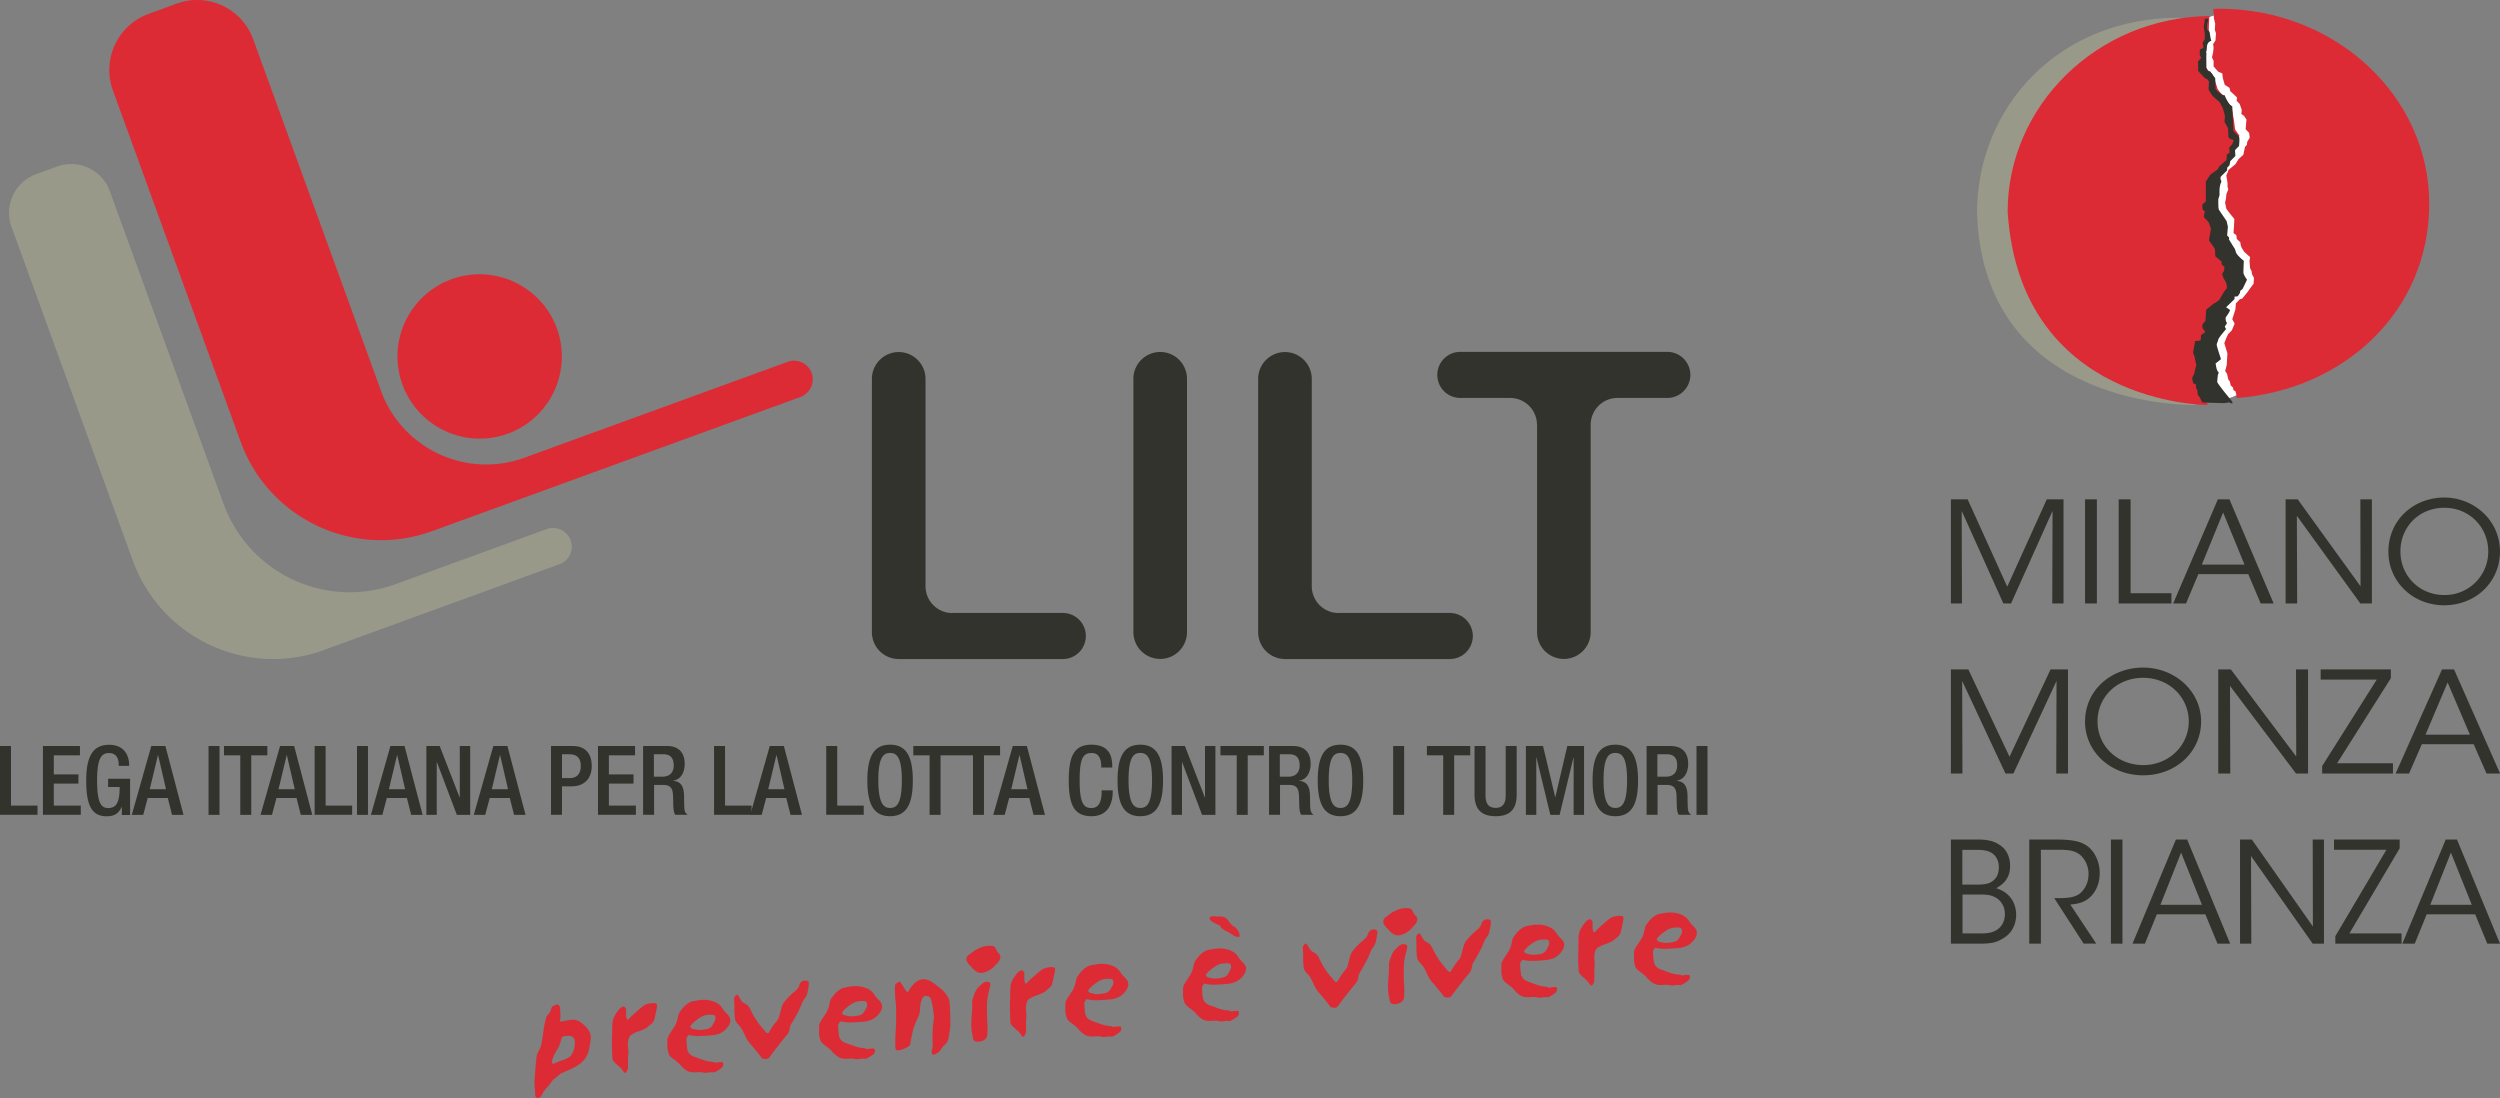 <?xml version="1.0" encoding="UTF-8"?> <svg xmlns="http://www.w3.org/2000/svg" width="296" height="130" fill="none"><rect width="100%" height="100%" fill="#808080" stroke="none"/><g clip-path="url(#a)"><path fill="#fff" stroke="#fff" stroke-linecap="round" stroke-miterlimit="3.86" stroke-width=".15" d="M254.474 24.48c0-12.532 3.836-22.695 8.57-22.695 4.733 0 8.559 10.163 8.559 22.695 0 12.531-3.837 22.694-8.559 22.694-4.723 0-8.57-10.163-8.57-22.694Z"></path><path fill="#DD2B36" d="M262.079 1.056c.348 0 .359-.023.696-.023 13.729 0 24.846 10.331 24.846 23.076 0 12.745-10.028 22.032-22.771 23.02l-.079-.45-.101-.359-.235-.134-.045-.303-.281-.259-.089-.449-.191-.247-.146-.662-.224-.349.191-.707.033-.696.045-.663-.37-1.224.235-.606.202-.438.46-.483.326-.786-.281-.517.37-1.145.056-.73.471-.494.281-.078.606-.742.37-.527.37-.483.045-.696-.236-.45-.045-.348-.179-.348-.067-.83.067-.484-.673-.606-.325-.494-.101-.303-.056-.348-.415-.393-.057-.45-.336-.258.056-.786.045-.876-.426-.527-.516-.663-.157-.741.101-.438.056-.573.224-.573-.09-.303v-.438l-.056-.393-.09-.482.281-.697.796-.662.37-.595.573-.528.19-.91.236-.27.033-.347.292-.483-.067-.573-.415-.438.101-1.134-.281-.438-.325-.224.045-.483-.236-.697-.37-.393.045-.393-.796-.74-.09-.394-.561-.348-.236-.83-.056-.529-.493-.213-.539-.617v-.663l-.19-.393.134-.618.056-.561-.056-.404.281-.438.056-.831-.135-.438.045-.696-.146-.618-.045-.786-.056-.415.045.056Z"></path><path fill="#99998A" d="M260.06 47.948s-25.194.798-25.979-22.727c0-12.42 9.535-23.234 24.195-23.121 0 0-.415 1.695-.37 1.785.045.079-.258 1.673-.258 1.673l-.269 1.078V7.95s.606.876.774.842c.18-.033.785 1.92.785 1.92s.326.517.505.596c.18.09 1.167 1.673 1.167 1.673l.235 1.437.124 1.067.527.719-.651 2.156-1.267 2.144-.909 2.033.269 2.74s.853 3.155.898 2.998c.056-.157 1.536 2.987 1.536 2.987l-.258 2.998-1.536 2.032-1.672 7.288.763 2.763-1.021.247 2.401 1.37.011-.012Z"></path><path fill="#DD2B36" d="M261.316 47.949s-22.131 0-23.612-22.885c0-12.431 10.455-22.998 23.882-23.166 0 0-.101 1.74-.045 1.83.045.09-.258 1.673-.258 1.673l-.247 1.078v1.314s.583.865.763.831c.179-.034.774 1.92.774 1.92s.336.517.516.595c.19.079 1.155 1.673 1.155 1.673l.258 1.449.135 1.067.504.718-.639 2.156-1.279 2.156-.908 2.033.269 2.751s.852 3.144.897 2.998c.056-.157 1.548 2.976 1.548 2.976l-.258 2.998-1.537 2.033-1.671 7.299.763 2.762-1.021.225.045 1.527-.034-.011Z"></path><path fill="#33332E" d="m261.058 2.2-.134 1.012.112.696.022.696-.28.483s.168.584.056.606c-.123.023-.381.18-.381.18v.696l.179.258s-.359.46-.37.393c-.023-.056 0 1.18 0 1.18l.796.864.247.09s.247.247.236.36c-.023.112-.034.931-.045.909-.023 0 .471.74.471.74l.852.753.371.697.246.909-.056.696.427.786.044 1.056.236.213s.437.101.381.18c-.067.067-.157.393-.157.393l-.37.427.045.606-.325.224-.045.652-.853.741-.179.348s-.931.663-.897.651c.022-.01-.516.798-.516.798v2.347l-.427.393.045.572.281.247s-.258.63-.023.786c.202.169.46.494.46.494l.269.741-.235 1.393.706 1.01.045.865.752.651v.315l.325.303-.034.438-.246.393.19.528.27.438s.213.718.067.786c-.168.078-.853 1.314-.853 1.314s-.46.359-.516.359c-.067-.023-1.043.82-1.043.82s-.067 1.28-.09 1.313c-.022.023-.336.393-.336.393s-.034.46 0 .483c.034.023.393.416.28.483-.101.079-.493.315-.471.348.034.034-.045.607-.045.607s-.594.1-.617.033c-.011-.056-.269 1.404-.269 1.404s.247.629.225.708c0 .067.179.797.157.82-.012.033-.157.516-.157.516s-.068.572-.135.572c-.056-.01-.191.427-.191.427l.101.573.325.135.045.482.135.225s.067.494.056.517c-.022.033.236.314.236.314l.28.606s.965.056.998.045l1.604.045.606-.09s.864.494.045-.483c-.819-.976-1.447-1.819-1.458-1.92-.023-.1.056-.685.056-.74-.011-.057.112-.304.101-.405-.034-.09-.168-.067-.292-.685-.101-.629-.078-.382-.033-.404.022 0 .605-.483.605-.483l-.325-1.01s-.18-.585-.18-.686c-.022-.112.202-.561.18-.606-.022-.067.325-.528.325-.528l.606-.741s-.202-.247-.123-.348c.067-.101.28-.337.19-.438-.123-.09-.146-.55-.101-.606.034-.057.584-.775.471-.876-.112-.101-.437-.303-.437-.303l.998-.966v-.292s.449-.034.438-.09c-.023-.056.19-.303.19-.303l.057-.303.269-.214.527-1.1s-.415-.55-.426-.82c-.011-.28.045-1.415.045-1.415s-.83-.64-.943-1.033c-.101-.415-.19-.483-.19-.483l-.617-1v-.257l-.225-.225.09-1.044s-.123-.506-.134-.607c-.023-.1-.887-1.291-.943-1.437-.078-.157-.056-1.213-.056-1.213l.146-.494s-.034-.685.045-1.044c.067-.37.179-.517.179-.517l-.179-.572.325-.259.527-.527v-.304l.281-.303.09-.483.605-.606-.045-.707.472-.472s.112-.955 0-1.09c-.113-.145-.662-.707-.662-.707l-.135-2.908s-.359-.168-.606-.663c-.258-.494-.291-.65-.291-.65h-.281l-.796-.697-.045-1.314-.617-.83h-.235l-.191-.394s-.023-1.606 0-1.617c.033 0-.067-.326 0-.393.09-.056-.023-.595.191-.92.224-.315.437-.203.37-.349-.068-.146-.157-.853-.18-.954-.022-.09-.28-.292-.28-.292s-.079-.607.045-.876c.123-.28.045-.348.033-.404-.022-.057-.314 0-.314 0l-.045-.034ZM230.985 71.451v-12.33h1.985l4.689 10.343 4.678-10.342h1.985v12.33h-1.335l.034-10.96-4.913 10.96h-.909l-4.935-10.96.033 10.96h-1.312ZM246.869 59.122h1.402v12.33h-1.402v-12.33ZM250.839 59.122h1.425v11.116h4.835v1.213h-6.248v-12.33h-.012ZM258.826 71.451h-1.525l5.294-12.33h1.369l5.238 12.33h-1.537l-1.469-3.47h-5.912l-1.458 3.47Zm4.397-10.78-2.524 6.176h5.048l-2.535-6.176h.011ZM279.488 69.419l-.022-10.297h1.368v12.33h-1.368l-7.516-10.377.034 10.376h-1.369v-12.33h1.436l7.437 10.298ZM282.786 65.32c0-3.795 3.029-6.412 6.607-6.412 3.578 0 6.607 2.763 6.607 6.378 0 3.616-2.872 6.379-6.607 6.379-3.735 0-6.607-2.819-6.607-6.334v-.022.011Zm1.425-.034c0 2.897 2.243 5.166 5.204 5.166a5.142 5.142 0 0 0 5.194-5.166c0-2.818-2.187-5.165-5.205-5.165-3.017 0-5.193 2.302-5.193 5.143v.022ZM230.985 91.585v-12.33h2.064l4.879 10.342 4.858-10.342h2.063v12.33h-1.39l.033-10.96-5.104 10.96h-.942l-5.126-10.96.033 10.96h-1.368ZM246.869 85.454c0-3.796 3.152-6.412 6.876-6.412s6.865 2.762 6.865 6.378-2.995 6.378-6.865 6.378-6.876-2.818-6.876-6.333v-.022.01Zm1.48-.034c0 2.897 2.333 5.166 5.407 5.166 3.073 0 5.395-2.347 5.395-5.166 0-2.818-2.277-5.165-5.406-5.165-3.13 0-5.396 2.302-5.396 5.143v.022ZM271.872 89.552l-.023-10.297h1.425v12.33h-1.425l-7.818-10.376.034 10.376h-1.425v-12.33h1.492l7.729 10.297h.011ZM276.718 90.372h6.607v1.213h-8.38v-.887l6.461-10.23h-6.64v-1.213h8.312V80.3l-6.36 10.061v.011ZM285.22 91.585h-1.581l5.496-12.33h1.425l5.451 12.33h-1.604l-1.525-3.47h-6.136l-1.515 3.47h-.011Zm4.577-10.78-2.614 6.176h5.25l-2.636-6.176ZM230.985 99.4h3.242c1.11 0 1.884.203 2.434.585.998.572 1.335 1.594 1.335 2.56 0 1.448-.819 2.178-1.649 2.616 2.21.685 2.367 2.56 2.367 3.133-.012 1.336-.629 2.336-1.683 2.886-.729.449-1.436.55-2.647.55h-3.399V99.4Zm1.368 5.334h1.863c.572 0 1.065-.067 1.447-.247.785-.437.998-1.078.998-1.83 0-.898-.482-1.516-.998-1.752-.315-.168-.73-.269-1.537-.28h-1.784v4.109h.011Zm0 5.784h2.233c.493 0 1.043-.045 1.492-.236.729-.315 1.278-.955 1.301-2.044 0-.999-.527-1.729-1.313-2.077-.549-.236-.964-.247-1.727-.247h-1.974v4.615l-.012-.011ZM240.25 99.4h3.209c1.929 0 2.826.236 3.466.629.998.596 1.682 1.921 1.682 3.313.011.831-.213 1.718-.729 2.414-.729 1-1.615 1.236-2.748 1.348l3.062 4.615H246.7l-3.477-5.379h.404c.864 0 2.064-.011 2.726-.629.65-.628.931-1.381.931-2.268 0-.887-.449-1.886-1.212-2.38-.617-.405-1.38-.45-2.501-.45h-1.93v11.117h-1.379V99.4h-.012ZM249.931 99.4h1.368v12.33h-1.368V99.4ZM253.969 111.73h-1.481l5.138-12.33h1.335l5.092 12.33h-1.503l-1.436-3.47h-5.743l-1.413 3.47h.011Zm4.274-10.78-2.446 6.176h4.914l-2.468-6.176ZM273.846 109.698l-.022-10.297h1.334v12.329h-1.334l-7.303-10.375.034 10.375h-1.335V99.4h1.402l7.224 10.298ZM278.176 110.518h6.169v1.212h-7.841v-.887l6.047-10.23h-6.204v-1.212h7.774v1.044l-5.945 10.061v.012ZM285.916 111.73h-1.481l5.138-12.33h1.334L296 111.73h-1.503l-1.436-3.47h-5.743l-1.413 3.47h.011Zm4.273-10.78-2.445 6.176h4.913l-2.468-6.176Z"></path><path fill="#DD2B36" d="M47.65 45.534a9.733 9.733 0 0 1 5.811-12.475c5.048-1.83 10.623.774 12.474 5.816a9.733 9.733 0 0 1-5.81 12.476c-5.048 1.83-10.623-.775-12.474-5.817Z"></path><path fill="#DD2B36" d="M51.162 62.883c-9.176 3.347-19.328-1.392-22.67-10.578L13.37 10.714c-1.335-3.672.55-7.737 4.229-9.073L20.92.427a7.06 7.06 0 0 1 9.064 4.233l15.12 41.593c2.502 6.895 10.118 10.443 16.995 7.939L93.26 42.839a2.225 2.225 0 0 1 2.838 1.325 2.229 2.229 0 0 1-1.324 2.841l-43.623 15.89.01-.012Z"></path><path fill="#99998A" d="M38.397 76.954C29.22 80.3 19.069 75.56 15.727 66.376L1.368 26.87a4.872 4.872 0 0 1 2.906-6.243l2.49-.91a4.864 4.864 0 0 1 6.237 2.909l13.46 37.011c3.007 8.276 12.137 12.532 20.393 9.522l17.87-6.512a2.226 2.226 0 0 1 2.837 1.324 2.203 2.203 0 0 1-1.323 2.83l-27.83 10.14-.011.012Z"></path><path fill="#33332E" fill-rule="evenodd" d="M137.366 41.671a3.18 3.18 0 0 1 3.175 3.178v29.993a3.18 3.18 0 0 1-3.175 3.178 3.18 3.18 0 0 1-3.174-3.178V44.85a3.18 3.18 0 0 1 3.174-3.178Zm-24.611 30.903h13.17a2.73 2.73 0 0 1 0 5.457h-19.518a3.18 3.18 0 0 1-3.175-3.177V44.86a3.18 3.18 0 0 1 3.175-3.178 3.18 3.18 0 0 1 3.174 3.178v24.546a3.18 3.18 0 0 0 3.174 3.178v-.011Zm45.733 0h13.169a2.73 2.73 0 0 1 2.726 2.729 2.73 2.73 0 0 1-2.726 2.728h-19.518a3.18 3.18 0 0 1-3.174-3.177V44.86a3.18 3.18 0 0 1 3.174-3.178 3.18 3.18 0 0 1 3.175 3.178v24.546a3.18 3.18 0 0 0 3.174 3.178v-.011Zm23.489-22.267a3.183 3.183 0 0 0-3.175-3.19h-5.9a2.723 2.723 0 0 1-2.726-2.728 2.723 2.723 0 0 1 2.726-2.729h24.51a2.73 2.73 0 0 1 2.726 2.729 2.73 2.73 0 0 1-2.726 2.728h-5.9a3.176 3.176 0 0 0-3.175 3.19v24.535a3.18 3.18 0 0 1-3.174 3.178 3.18 3.18 0 0 1-3.175-3.178V50.307h-.011Z" clip-rule="evenodd"></path><path fill="#DD2B36" fill-rule="evenodd" d="M69.962 122.645c0 .202-.023.494-.09.887-.056.393-.123.73-.202.999a2.836 2.836 0 0 1-.392.809c-.18.258-.438.505-.774.73-.27.179-.561.348-.875.494l-.808.359-.449.202s-.18.135-.415.348c-.146.135-.269.236-.392.315-.112.09-.213.202-.303.348-.157.236-.326.46-.527.662-.191.214-.337.393-.427.551l-.235.426c-.067.124-.18.202-.36.214-.168.011-.268-.045-.313-.191a1.462 1.462 0 0 1-.045-.315 4.94 4.94 0 0 0-.034-.606 7.03 7.03 0 0 1-.033-.797c0-.124.033-.584.09-1.381.055-.798.123-1.382.19-1.763a1.78 1.78 0 0 1 .213-.495 2.83 2.83 0 0 0 .292-.729c.056-.203.112-.506.168-.91l.123-.865c.012-.168.056-.404.124-.707l.18-.775c.022-.101.111-.224.257-.37.146-.146.27-.393.37-.73.045-.135.101-.214.157-.225a3.47 3.47 0 0 0 .393-.18c.101-.056.202-.033.303.068a.47.47 0 0 1 .168.382c0 .157 0 .359.034.606.022.236.011.46-.023.651-.022.09-.01.191 0 .303.36-.033.539-.089.73-.134.19-.034.415-.068.684-.09.46-.045.942.18 1.436.651.504.472.751.899.751 1.269l.034-.011Zm-1.896.82c0-.349-.09-.584-.258-.685-.168-.113-.381-.158-.64-.135-.37.034-.571.078-.628.157l-.246.797c-.034.146-.124.348-.27.595l-.235.382c-.112.18-.224.438-.348.775-.067.191-.09.359-.067.483.034.123.123.146.27.079a6.69 6.69 0 0 1 1.009-.405c.415-.134.706-.292.886-.46.123-.124.235-.326.348-.595.112-.281.168-.607.168-.977l.011-.011Zm9.748-4.414c-.034.248-.09.517-.146.787l-.18.808a1.1 1.1 0 0 1-.123.326c-.056.09-.157.191-.314.314l-.348.292c-.112.112-.269.202-.47.292a5.518 5.518 0 0 1-.719.281c-.202.056-.448.179-.718.337a.71.71 0 0 0-.302.348 1.882 1.882 0 0 0-.135.55c-.022.202-.022.438.011.685.034.247.045.516.011.808a5.98 5.98 0 0 0-.022.753v.685a.956.956 0 0 1-.112.483c-.09.146-.168.224-.27.235-.157-.112-.179-.19-.246-.28-.09-.169-.325-.393-.684-.696-.36-.304-.539-.551-.539-.73l-.033-.764c-.023-.427-.034-.887-.023-1.392l.045-1.718c0-.304.045-.573.112-.809.056-.168.157-.371.303-.606.157-.236.303-.438.449-.595.078-.09.19-.169.302-.225.124-.056.225-.056.292 0 .146.168.18.225.18.292v.64c0 .202.044.382.1.539.124.056.191 0 .27-.101a4.21 4.21 0 0 1 .505-.494l.482-.438c.27-.236.516-.438.74-.595.236-.157.539-.247.931-.292.169-.011.326 0 .449.022.135.023.19.113.168.258h.034Zm8.67 1.719c0 .348-.19.729-.582 1.122-.393.394-.92.629-1.605.685-.347.034-.785.068-1.29.09a5.302 5.302 0 0 1-1.469-.123c-.247.303-.258.404-.258.46 0 .393.034.797.1 1.235.08.438.382.741.92.91l.842.303c.37.135.707.225 1.01.247.302.023.46.056.46.101 0 .034.078.045.258 0 .112-.022.257-.033.448-.045.19-.011.292.034.314.146.034.259-.056.461-.258.595-.19.146-.392.27-.572.371-.19.101-.314.135-.381.101-.068-.034-.314-.022-.763.056-.1.011-.247 0-.415-.045a2.936 2.936 0 0 0-.73-.022c-.549.045-.975-.034-1.267-.236a3.468 3.468 0 0 1-.65-.573c-.157-.213-.427-.438-.785-.696-.36-.258-.573-.483-.629-.662-.1-.36-.157-.596-.168-.73v-.899c-.011-.224.124-.527.382-.92.269-.382.437-.652.516-.786a3.01 3.01 0 0 0 .325-.91c.078-.348.134-.561.19-.64.202-.281.382-.528.572-.73.191-.191.427-.371.718-.528.079-.045.258-.09.561-.146.314-.056.527-.09.662-.101.438-.045.83-.022 1.178.068.348.078.65.202.897.37.191.124.36.292.494.517.146.224.291.404.437.55.225.213.36.382.415.505.068.124.09.236.09.337l.034.023Zm-1.772-.27c-.01-.157-.067-.258-.168-.303-.09-.056-.359-.067-.807-.034-.36.034-.752.214-1.178.539-.427.326-.707.595-.83.82.09.236.18.269.291.292.326.078.528.123.629.135.1 0 .257 0 .493-.023.393-.034.673-.09.83-.18.157-.089.28-.19.348-.314.067-.101.146-.247.247-.427.1-.191.145-.359.134-.505h.011Zm11.06-4.009a9.477 9.477 0 0 1-.134.876c-.067.348-.168.607-.314.786-.135.18-.258.382-.348.573l-.247.584c-.067.191-.18.415-.325.674l-.359.651a5.6 5.6 0 0 1-.336.55 1.6 1.6 0 0 0-.213.64c-.023.258-.157.517-.393.797-.236.27-.55.663-.953 1.179-.404.506-.618.809-.674.876l-.392.539c-.09.124-.258.18-.494.169-.224-.011-.37-.068-.437-.157a10.265 10.265 0 0 0-.628-.809l-.415-.505a3.336 3.336 0 0 0-.236-.27c-.067-.067-.18-.224-.359-.46a6.973 6.973 0 0 1-.392-.764c-.18-.382-.337-.662-.472-.831a3.092 3.092 0 0 0-.325-.37 1.246 1.246 0 0 1-.224-.348c-.09-.169-.135-.596-.146-1.269 0-.674-.023-1.089-.034-1.247a.579.579 0 0 1 .101-.393.386.386 0 0 1 .314-.191c.213.304.27.45.37.618.124.202.303.359.539.46.224.113.404.292.538.539.236.494.415.843.539 1.033.123.203.291.45.505.753.067.101.213.269.426.528l.47.561c.214.124.281.045.36-.101.258-.46.493-.809.706-1.056.214-.247.348-.426.393-.561.056-.124.135-.404.236-.82.1-.415.202-.707.291-.876.101-.179.292-.415.584-.718.291-.303.527-.539.718-.674.359-.281.56-.539.617-.764a.829.829 0 0 1 .38-.527c.08-.045.225-.068.45-.057.224 0 .325.124.314.36v.022Zm8.672 2.662c0 .348-.191.729-.584 1.122-.392.394-.92.629-1.593.685-.347.034-.785.068-1.301.09a5.301 5.301 0 0 1-1.47-.123c-.246.303-.257.404-.257.46 0 .393.033.797.1 1.235.08.438.382.742.921.91l.841.303c.37.135.706.213 1.009.247.314.023.46.056.46.101 0 .034.079.045.258 0 .112-.011.258-.033.449-.045.191 0 .292.034.314.158.022.258-.056.46-.258.595-.202.146-.393.258-.583.37-.191.101-.314.146-.382.101-.056-.033-.314-.022-.762.045-.101.023-.247 0-.427-.033-.179-.045-.426-.045-.718-.023-.55.056-.975-.034-1.267-.247a3.114 3.114 0 0 1-.65-.573c-.158-.213-.427-.438-.786-.696-.359-.258-.572-.483-.628-.662-.101-.348-.157-.596-.157-.73v-.899c-.011-.224.123-.527.381-.92.27-.382.438-.652.516-.798.146-.258.258-.561.325-.909.08-.348.135-.562.191-.64a7.28 7.28 0 0 1 .572-.719c.191-.202.427-.371.718-.528.079-.045.27-.09.572-.157.303-.056.528-.09.662-.101a3.931 3.931 0 0 1 1.178.067c.348.09.651.214.897.371.191.123.359.292.505.516.146.225.292.416.438.551.224.213.358.381.415.505a.694.694 0 0 1 .089.337l.012.034Zm-1.773-.27c-.011-.146-.067-.258-.168-.314-.09-.057-.359-.068-.808-.023-.359.034-.751.214-1.177.539-.427.315-.707.595-.83.82.1.236.19.269.302.292.326.078.528.123.628.135.101.011.258 0 .494-.012.393-.033.673-.101.83-.179a.99.99 0 0 0 .359-.315c.067-.101.146-.247.247-.426.101-.191.146-.36.134-.506l-.011-.011Zm9.86 2.212c0 .281-.034.618-.09 1.011l-.134.82a1.338 1.338 0 0 1-.415.752 2.62 2.62 0 0 0-.505.606 1.32 1.32 0 0 1-.437.416c-.191.112-.359.179-.483.191-.202-.214-.191-.337-.146-.472.09-.326.124-.674.101-1.044a10.53 10.53 0 0 1 0-1.179c.012-.416.045-.798.09-1.146l.067-.572c0-.09-.022-.304-.067-.674a8.708 8.708 0 0 0-.112-.764c-.101-.584-.224-.921-.37-1.01a.712.712 0 0 0-.483-.101c-.168.011-.302.146-.392.404-.09.247-.157.449-.168.584a3.758 3.758 0 0 0-.057.55c0 .146-.022.314-.056.505a2.126 2.126 0 0 1-.202.528l-.224.494-.168.427c-.09.213-.146.404-.191.606l-.191.899c-.067.314-.101.539-.101.651 0 .146-.168.303-.516.483-.347.179-.65.28-.908.303-.213.022-.337-.067-.348-.27-.022-.19-.022-.359-.022-.505 0-.528.011-1.022.045-1.471.033-.449.056-1.1.056-1.943 0-.842-.023-1.426-.079-1.729-.045-.303-.067-.876-.067-1.707 0-.134.078-.258.247-.359.157-.101.28-.157.347-.168.191.28.303.449.46.696l.281.438c.179.157.235.101.291-.012.157-.325.404-.64.707-.92.314-.292.639-.45.976-.472.213-.022.46.034.718.146.269.124.516.27.763.46l.594.472a3.324 3.324 0 0 1 .875 1.011c.101.179.157.303.168.393.045.224.09.595.101 1.111.023.517.034 1.056.034 1.595l.011-.034Zm5.912-7.737c0 .18-.09.36-.258.562l-.539.584a2.934 2.934 0 0 1-.505.37 2.268 2.268 0 0 1-.751.292.963.963 0 0 1-.696-.09 1.952 1.952 0 0 1-.459-.348l-.483-.505c-.213-.236-.325-.449-.325-.651 0-.225.101-.393.292-.528.201-.135.37-.27.504-.382.146-.123.393-.258.718-.404.337-.157.662-.247.976-.27.505-.045.808.034.92.225l.191.359a.822.822 0 0 0 .246.337c.113.09.169.236.169.449Zm-1.178 3.189c0 .113-.067.36-.157.73a7.567 7.567 0 0 0-.213 1.157 10.94 10.94 0 0 0-.034.966v.853l.067 1.303c0 .202 0 .505-.022.898-.011.292-.124.505-.325.64a1.175 1.175 0 0 1-.629.236c-.28.022-.471 0-.583-.09-.101-.09-.157-.213-.179-.404l-.101-.539c-.068-.303-.09-.663-.09-1.067 0-.213.011-.472.034-.775l.056-.752.022-.73v-.404c0-.135.079-.393.213-.753.135-.37.258-.606.348-.73.09-.112.247-.28.482-.494.236-.224.427-.337.584-.348.145 0 .28 0 .381.056.112.057.157.135.146.259v-.012Zm7.661-1.74a7.549 7.549 0 0 1-.146.786l-.179.808a.91.91 0 0 1-.124.315c-.056.09-.157.191-.314.314l-.336.292a2.025 2.025 0 0 1-.471.292 6.041 6.041 0 0 1-.718.281 3.62 3.62 0 0 0-.718.337.707.707 0 0 0-.303.348 1.833 1.833 0 0 0-.135.539 2.83 2.83 0 0 0 .012.685c.033.247.033.516.011.808a5.83 5.83 0 0 0-.023.741v.685a.853.853 0 0 1-.123.483c-.078.158-.168.236-.258.236-.157-.112-.179-.191-.247-.292-.089-.157-.325-.393-.684-.696-.359-.303-.538-.55-.538-.73l-.034-.764c-.022-.426-.022-.898-.022-1.392l.044-1.718c0-.303.045-.573.113-.808.056-.169.157-.371.314-.607s.303-.438.448-.595c.079-.09.18-.157.303-.225.124-.056.236-.056.303 0 .146.158.18.225.18.292v.652c.011.191.044.381.101.539.123.056.19 0 .269-.101.123-.146.291-.315.505-.494l.482-.427c.269-.236.516-.438.74-.595.236-.158.539-.247.931-.281.168-.023.326-.011.449.022.135.023.179.113.168.259v.011Zm8.671 1.718c0 .348-.191.719-.583 1.123-.393.393-.92.629-1.604.685-.348.034-.785.067-1.29.09a4.95 4.95 0 0 1-1.47-.124c-.246.303-.258.404-.258.472 0 .393.034.797.101 1.235.079.427.382.73.92.91l.841.303c.371.134.707.224 1.01.247.314.022.471.067.46.101 0 .045.078.045.269 0 .112-.023.258-.034.449-.045.19-.011.303.034.314.146.033.258-.056.46-.258.595-.191.146-.393.258-.572.371-.191.101-.314.134-.382.101-.056-.034-.314-.023-.762.045a1.3 1.3 0 0 1-.427-.045c-.179-.045-.426-.045-.729-.023-.549.045-.976-.033-1.267-.247-.292-.202-.505-.393-.64-.573-.157-.213-.426-.449-.785-.696-.37-.258-.572-.483-.628-.673-.101-.349-.157-.584-.168-.719v-.898c-.012-.225.123-.528.381-.921.269-.393.437-.652.516-.798.146-.258.247-.561.325-.909.068-.348.135-.562.191-.64.202-.281.381-.528.572-.719a2.79 2.79 0 0 1 .718-.528c.079-.045.258-.089.561-.146.303-.056.527-.089.662-.112.437-.034.83-.011 1.177.068.348.078.651.213.898.37.191.124.359.292.493.517.146.224.292.404.438.55.224.213.37.382.426.505.056.124.09.236.09.337l.011.045Zm-1.772-.27c-.011-.157-.068-.258-.168-.314-.09-.056-.359-.067-.808-.022-.359.033-.752.213-1.178.539-.426.325-.707.595-.83.819.09.236.191.27.292.292.325.079.527.124.628.135.101 0 .258 0 .493-.022.393-.034.673-.09.83-.18.157-.09.27-.202.348-.315.067-.101.146-.235.258-.426.101-.191.146-.36.135-.506Zm11.385-7.501c0 .101.101.225.303.36.202.134.393.236.572.303.247.09.393.18.438.292.033.101.134.202.269.303.179.124.325.213.437.258.113.045.27.135.494.281.269.18.449.281.516.314a.883.883 0 0 0 .258.057c.146.011.235.011.258 0 .022-.292-.011-.405-.067-.539a1.444 1.444 0 0 0-.214-.349c-.157-.19-.28-.314-.381-.348-.101-.033-.213-.123-.325-.258-.236-.258-.348-.404-.337-.438 0-.022-.078-.101-.258-.258a.914.914 0 0 0-.639-.213c-.258 0-.505 0-.763-.034a.895.895 0 0 0-.404.045c-.112.045-.168.123-.168.236l.011-.012Zm19.866 1.674a9.167 9.167 0 0 1-.135.875c-.067.348-.179.607-.314.786-.146.18-.258.382-.347.573l-.236.584a6.272 6.272 0 0 1-.337.674l-.359.651c-.1.191-.213.371-.325.55-.112.18-.191.393-.213.64-.022.259-.157.528-.393.798-.224.269-.549.662-.953 1.179-.404.505-.628.797-.673.876l-.393.539c-.089.123-.246.179-.482.168-.224-.022-.37-.067-.437-.157a8.308 8.308 0 0 0-.629-.809l-.415-.505a3.442 3.442 0 0 0-.235-.27c-.068-.067-.18-.224-.348-.46-.09-.123-.213-.37-.393-.763-.179-.394-.336-.663-.471-.831a2.838 2.838 0 0 0-.325-.36 1.542 1.542 0 0 1-.224-.348c-.09-.168-.135-.595-.146-1.269 0-.674-.023-1.089-.034-1.246a.58.58 0 0 1 .101-.393.41.41 0 0 1 .314-.191c.213.303.281.449.382.606.123.202.303.36.538.461.224.112.404.292.527.55.247.494.427.831.539 1.033.112.191.28.449.493.752.068.101.213.27.426.528l.472.562c.213.123.28.044.359-.102.269-.46.504-.808.706-1.055.213-.247.348-.427.393-.562.056-.123.123-.404.224-.819.101-.416.202-.708.292-.876.101-.18.291-.416.583-.719a8.57 8.57 0 0 1 .707-.674c.359-.28.572-.539.628-.763a.874.874 0 0 1 .381-.528c.068-.045.225-.067.449-.056.224 0 .325.123.303.359v.012Zm4.711-1.516c0 .179-.078.37-.258.561l-.527.584a2.54 2.54 0 0 1-.505.371 2.051 2.051 0 0 1-.751.291c-.27.057-.505.023-.696-.089a1.993 1.993 0 0 1-.46-.348l-.482-.506c-.213-.236-.325-.449-.325-.662 0-.225.101-.393.291-.528.191-.135.359-.27.505-.382.146-.123.381-.258.718-.404a2.79 2.79 0 0 1 .976-.27c.505-.045.807.034.92.225l.19.359a.85.85 0 0 0 .258.337c.113.09.169.236.169.449l-.023.012Zm-1.166 3.189c0 .123-.068.359-.157.73-.101.37-.18.752-.225 1.156-.022.247-.033.573-.033.966v.853l.067 1.303c.011.213 0 .505-.023.887-.011.292-.123.494-.325.64a1.252 1.252 0 0 1-.628.247c-.28.023-.471 0-.583-.09-.101-.078-.157-.213-.18-.404l-.101-.528a5.065 5.065 0 0 1-.09-1.067c0-.213.012-.471.034-.774l.056-.753.023-.73v-.415c0-.135.067-.382.202-.752.145-.371.258-.607.347-.73.09-.113.247-.281.483-.506.235-.213.437-.337.583-.348.157-.011.28 0 .393.056.112.057.157.135.157.259Zm9.904-2.886c-.011.236-.067.528-.134.876-.068.348-.168.606-.303.786a3.352 3.352 0 0 0-.348.572l-.247.584a4.599 4.599 0 0 1-.336.674l-.359.651c-.101.191-.213.371-.325.551-.113.179-.18.393-.213.651-.034.258-.158.516-.393.786-.236.269-.55.662-.954 1.179-.403.516-.617.797-.673.876l-.392.539c-.09.123-.258.179-.483.168-.224-.011-.381-.067-.448-.157a8.322 8.322 0 0 0-.628-.808l-.415-.506a3.412 3.412 0 0 0-.236-.269 4.539 4.539 0 0 1-.359-.461c-.09-.123-.213-.37-.393-.763-.179-.393-.336-.663-.471-.831a2.838 2.838 0 0 0-.325-.36 1.434 1.434 0 0 1-.236-.359c-.089-.168-.134-.595-.145-1.269 0-.674-.023-1.089-.034-1.235 0-.157.022-.281.101-.393a.43.43 0 0 1 .314-.191c.213.315.269.449.37.618.124.202.303.359.539.471.224.101.403.292.538.539.247.494.426.831.538 1.033.124.203.292.45.505.753.068.101.213.281.427.528l.471.561c.213.124.28.045.359-.101.258-.46.504-.809.706-1.056.213-.247.348-.426.393-.561.056-.124.123-.393.235-.82.101-.415.202-.707.292-.876.101-.179.292-.415.583-.718.292-.304.528-.539.707-.674.359-.281.572-.539.628-.764a.87.87 0 0 1 .382-.527c.078-.045.224-.068.448-.057.225 0 .326.124.314.36Zm8.671 2.65c0 .348-.19.73-.583 1.123-.393.393-.92.629-1.593.685-.348.033-.785.067-1.301.09a4.912 4.912 0 0 1-1.469-.124c-.247.303-.258.404-.258.472 0 .393.033.797.1 1.235.079.427.382.73.92.909l.842.304c.37.134.706.224 1.009.247.314.033.471.067.46.101 0 .045.079.045.269 0a3.18 3.18 0 0 1 .449-.045c.191-.011.292.033.314.146.022.258-.056.46-.258.595-.191.146-.393.258-.572.37-.191.102-.314.135-.381.102-.068-.034-.315-.023-.763.056-.101.011-.247 0-.415-.045a2.15 2.15 0 0 0-.729-.023c-.55.045-.976-.033-1.268-.235-.292-.214-.505-.393-.639-.573-.157-.214-.427-.438-.786-.696-.358-.259-.572-.483-.628-.674-.101-.348-.157-.595-.157-.719v-.898c0-.225.124-.528.382-.921.269-.393.437-.651.516-.797.145-.258.258-.562.325-.91.078-.348.135-.561.191-.64.19-.292.392-.528.572-.73.19-.202.426-.37.718-.527.078-.034.258-.09.56-.146.303-.057.528-.09.662-.102.438-.044.83-.022 1.178.068s.651.213.898.382c.19.123.347.292.504.516.146.225.292.404.438.55.224.214.359.382.415.506.067.123.09.236.09.337l-.012.011Zm-1.772-.27c-.022-.157-.067-.258-.168-.303-.09-.056-.359-.067-.808-.034-.359.034-.751.214-1.178.539-.426.326-.706.596-.83.82.101.236.191.27.303.292.325.079.527.124.617.135.101 0 .258 0 .494-.011.392-.034.673-.101.83-.18.157-.09.28-.191.359-.314.067-.101.145-.247.246-.427.101-.191.146-.359.135-.505v-.012Zm8.805-2.863a7.804 7.804 0 0 1-.145.786l-.18.808a1.083 1.083 0 0 1-.123.326c-.045.09-.157.191-.303.315l-.348.291c-.112.113-.269.203-.471.292a6.795 6.795 0 0 1-.707.281c-.213.068-.46.18-.729.337a.747.747 0 0 0-.303.337 1.795 1.795 0 0 0-.134.55 2.75 2.75 0 0 0 0 .685c.033.247.033.517.011.809-.022.292-.034.539-.022.741v.685a.969.969 0 0 1-.124.483c-.078.157-.168.235-.269.235-.157-.123-.191-.191-.247-.292-.101-.157-.325-.393-.684-.696-.359-.314-.538-.55-.538-.73l-.034-.763a13.654 13.654 0 0 1-.011-1.381l.033-1.719c0-.303.045-.572.112-.808.057-.168.158-.371.315-.606a4.85 4.85 0 0 1 .448-.596c.09-.089.191-.168.314-.224.124-.056.225-.056.292 0 .146.157.179.224.179.292v.64c.012.202.045.382.101.539.124.056.191 0 .27-.101a4.95 4.95 0 0 1 .493-.494l.494-.438c.269-.247.516-.438.74-.595.236-.158.539-.247.931-.292.168-.012.325 0 .449.022.134.023.191.112.168.258l.022.023Zm8.683 1.707c0 .348-.191.73-.584 1.123-.392.393-.919.628-1.593.685-.347.033-.785.067-1.289.089a4.917 4.917 0 0 1-1.47-.123c-.247.303-.258.404-.258.46 0 .393.034.798.112 1.236.079.437.382.741.92.909l.841.315c.37.134.707.213 1.01.235.314.023.46.056.46.101 0 .034.09.045.258 0a3.75 3.75 0 0 1 .448-.045c.191-.011.292.034.303.146.034.259-.056.461-.258.596-.19.146-.392.258-.572.37-.19.101-.314.135-.381.101-.067-.033-.314-.022-.763.045-.101.023-.247 0-.426-.045a2.845 2.845 0 0 0-.718-.022c-.55.056-.976-.034-1.268-.236a3.134 3.134 0 0 1-.65-.573c-.157-.202-.426-.438-.785-.696-.359-.258-.572-.483-.629-.674-.101-.348-.157-.595-.157-.718v-.899c-.011-.224.113-.527.382-.92.269-.382.448-.652.516-.787a2.98 2.98 0 0 0 .325-.909c.079-.348.135-.562.191-.64.19-.292.392-.528.572-.73.191-.191.426-.371.718-.528.078-.045.269-.09.561-.146.302-.056.527-.09.65-.101a3.896 3.896 0 0 1 1.178.068c.348.078.651.202.897.37.191.124.359.292.505.517.146.224.292.404.438.55.224.213.359.382.415.505a.694.694 0 0 1 .089.337l.012.034Zm-1.773-.27c-.011-.157-.067-.258-.168-.303-.09-.056-.359-.067-.808-.022-.359.033-.751.213-1.177.539-.427.314-.707.595-.83.819.089.247.19.27.302.304.326.078.528.123.629.134.089 0 .258 0 .493-.022.393-.034.673-.101.83-.18a.998.998 0 0 0 .359-.314c.067-.101.146-.236.247-.427s.146-.359.135-.505l-.012-.023Zm-53.382 4.245c-.012-.157-.068-.258-.169-.315-.089-.056-.359-.067-.807-.022-.359.034-.752.213-1.178.539-.426.314-.707.584-.83.82.101.236.19.269.291.292.326.078.539.123.629.134.089 0 .258 0 .493-.022.393-.034.673-.101.83-.18a.998.998 0 0 0 .359-.314c.067-.101.146-.236.247-.427s.146-.359.135-.505Zm1.772.269c0 .348-.191.73-.583 1.123-.393.393-.92.618-1.604.685-.348.034-.786.068-1.29.09a4.917 4.917 0 0 1-1.47-.123c-.247.303-.258.404-.258.46 0 .393.034.808.101 1.235.079.427.381.741.92.91l.841.303c.37.135.707.224 1.01.247.314.022.46.056.46.112 0 .034.078.034.269 0 .112-.022.258-.033.449-.045.19 0 .291.034.314.146.022.259-.057.461-.258.595a8.221 8.221 0 0 1-.584.371c-.19.101-.314.135-.381.101-.056-.045-.314-.022-.763.045a1.27 1.27 0 0 1-.426-.045c-.18-.045-.426-.045-.718-.022-.55.045-.976-.034-1.268-.236-.291-.202-.504-.393-.639-.573-.157-.213-.426-.449-.785-.696-.359-.258-.572-.483-.628-.674a4.845 4.845 0 0 1-.169-.719v-.898c-.011-.224.124-.528.382-.921.269-.393.437-.651.516-.797a2.98 2.98 0 0 0 .325-.909c.079-.349.135-.562.191-.629.19-.292.392-.528.572-.73.191-.191.426-.371.718-.528.078-.045.269-.09.572-.146.303-.056.527-.09.662-.101.437-.045.83-.022 1.177.067.348.079.651.203.909.371.18.123.348.292.494.516.145.225.291.416.437.551.224.213.37.382.426.505.056.124.09.236.09.337l-.011.022Z" clip-rule="evenodd"></path><path fill="#33332E" d="M0 88.329h1.301v7.052h3.141v1.089H0v-8.153.012ZM5.07 88.329h4.397v1.1H6.371v2.257h2.917v1.09H6.37v2.605h3.197v1.089H5.081v-8.153l-.01.012ZM14.425 95.538h-.022c-.348.763-.819 1.111-1.784 1.111-1.772 0-2.411-1.325-2.411-4.233 0-2.908.819-4.233 2.703-4.233 2.042 0 2.378 1.605 2.378 2.346v.147h-1.234v-.191c0-.607-.247-1.325-1.144-1.325-.897 0-1.413.617-1.413 3.222s.437 3.29 1.312 3.29c.987 0 1.357-.707 1.357-2.492H12.8v-.977H15.4v4.29h-.976v-.955ZM17.925 88.329h1.66l2.143 8.152H20.37l-.504-1.999h-2.378l-.528 1.999h-1.357l2.31-8.152h.012Zm1.728 5.109-.931-4.02h-.023l-.965 4.02h1.93-.011ZM24.69 88.329h1.3v8.152h-1.3v-8.152ZM28.458 89.43h-1.94v-1.101h5.137v1.1h-1.907v7.052h-1.301v-7.052h.011ZM33.17 88.329h1.66l2.142 8.152h-1.357l-.505-1.999h-2.378l-.527 1.999h-1.358l2.311-8.152h.011Zm1.727 5.109-.931-4.02h-.023l-.964 4.02h1.929-.011ZM37.252 88.329h1.302v7.052h3.14v1.089h-4.442v-8.153.012ZM42.267 88.329h1.3v8.152h-1.3v-8.152ZM46.237 88.329h1.66l2.143 8.152h-1.357l-.505-1.999H45.8l-.527 1.999h-1.358l2.311-8.152h.011Zm1.728 5.109-.931-4.02h-.023l-.964 4.02h1.93-.012ZM50.477 88.329h1.582l2.356 6.075h.022v-6.075h1.234v8.152H54.09l-2.355-6.232h-.023v6.232h-1.233v-8.152ZM58.42 88.329h1.66l2.142 8.152h-1.357l-.505-1.999h-2.378l-.527 1.999h-1.358l2.311-8.152h.011Zm1.727 5.109-.931-4.02h-.023l-.964 4.02h1.929-.011ZM65.24 88.329h2.58c1.559 0 2.243.988 2.243 2.369 0 1.46-.864 2.403-2.378 2.403H66.54v3.369h-1.3v-8.153.012Zm1.3 3.795h.92c.696 0 1.302-.37 1.302-1.404 0-.876-.348-1.415-1.391-1.415h-.83v2.82ZM70.792 88.329h4.397v1.1h-3.096v2.257h2.916v1.09h-2.916v2.605h3.197v1.089h-4.487v-8.153l-.011.012ZM76.131 88.329h2.872c1.144 0 2.064.584 2.064 2.1 0 1.044-.46 1.864-1.357 1.998v.023c.818.078 1.234.528 1.278 1.662.011.539.011 1.168.045 1.65.034.405.213.584.393.708h-1.47c-.123-.146-.18-.404-.213-.719a7.957 7.957 0 0 1-.033-.73c0-.236-.012-.516-.023-.808-.034-.887-.303-1.28-1.189-1.28h-1.054v3.537h-1.302v-8.153l-.01.012Zm2.333 3.627c.83 0 1.302-.506 1.302-1.325 0-.865-.37-1.326-1.234-1.326h-1.11v2.65H78.463ZM84.544 88.329h1.301v7.052h3.141v1.089h-4.442v-8.153.012Z"></path><path fill="#33332E" d="M91.151 88.329h1.66l2.143 8.152h-1.357l-.505-1.999h-2.378l-.528 1.999H88.83l2.31-8.152h.012Zm1.728 5.109-.931-4.02h-.023l-.965 4.02h1.93-.011ZM97.825 88.329h1.302v7.052h3.14v1.089h-4.442v-8.153.012ZM102.694 92.405c0-2.909.818-4.234 2.692-4.234 1.873 0 2.692 1.325 2.692 4.234 0 2.908-.819 4.233-2.692 4.233-1.874 0-2.692-1.325-2.692-4.233Zm4.083-.034c0-2.74-.617-3.223-1.391-3.223s-1.391.483-1.391 3.223c0 2.74.617 3.29 1.391 3.29s1.391-.494 1.391-3.29ZM110.075 89.43h-1.941v-1.101h5.137v1.1h-1.906v7.052h-1.302v-7.052h.012ZM115.212 89.43h-1.941v-1.101h5.138v1.1h-1.907v7.052h-1.301v-7.052h.011ZM119.923 88.329h1.66l2.143 8.152h-1.357l-.505-1.999h-2.378l-.527 1.999h-1.358l2.311-8.152h.011Zm1.728 5.109-.931-4.02h-.023l-.964 4.02h1.929-.011ZM131.746 93.561v.169c0 1.47-.605 2.908-2.512 2.908-2.053 0-2.693-1.325-2.693-4.233 0-2.909.64-4.234 2.704-4.234 2.311 0 2.445 1.707 2.445 2.56v.147h-1.301v-.135c0-.764-.224-1.617-1.167-1.583-.964 0-1.391.595-1.391 3.222 0 2.628.427 3.29 1.391 3.29 1.1 0 1.212-1.201 1.212-1.965v-.134h1.301l.011-.012ZM132.318 92.405c0-2.909.819-4.234 2.692-4.234 1.874 0 2.693 1.325 2.693 4.234 0 2.908-.819 4.233-2.693 4.233-1.873 0-2.692-1.325-2.692-4.233Zm4.083-.034c0-2.74-.617-3.223-1.391-3.223s-1.39.483-1.39 3.223c0 2.74.616 3.29 1.39 3.29.774 0 1.391-.494 1.391-3.29ZM138.712 88.329h1.582l2.355 6.075h.023v-6.075h1.234v8.152h-1.582l-2.356-6.232h-.022v6.232h-1.234v-8.152ZM146.441 89.43H144.5v-1.101h5.138v1.1h-1.907v7.052h-1.301v-7.052h.011ZM150.243 88.329h2.872c1.144 0 2.064.584 2.064 2.1 0 1.044-.46 1.864-1.357 1.998v.023c.819.078 1.234.528 1.278 1.662.012.539.012 1.168.045 1.65.034.405.213.584.393.708h-1.469c-.124-.146-.18-.404-.214-.719a8.1 8.1 0 0 1-.033-.73c0-.236-.011-.516-.023-.808-.033-.887-.303-1.28-1.189-1.28h-1.054v3.537h-1.301v-8.153l-.012.012Zm2.334 3.627c.83 0 1.301-.506 1.301-1.325 0-.865-.37-1.326-1.234-1.326h-1.111v2.65h1.044ZM156.02 92.405c0-2.909.819-4.234 2.692-4.234 1.874 0 2.693 1.325 2.693 4.234 0 2.908-.819 4.233-2.693 4.233-1.873 0-2.692-1.325-2.692-4.233Zm4.083-.034c0-2.74-.617-3.223-1.391-3.223s-1.39.483-1.39 3.223c0 2.74.616 3.29 1.39 3.29.774 0 1.391-.494 1.391-3.29ZM164.949 88.329h1.301v8.152h-1.301v-8.152ZM170.883 89.43h-1.94v-1.101h5.137v1.1h-1.907v7.052h-1.301v-7.052h.011ZM175.886 88.329v5.839c0 1.044.415 1.482 1.2 1.482.785 0 1.189-.45 1.189-1.482v-5.84h1.301v5.739c0 1.886-.931 2.571-2.49 2.571-1.559 0-2.501-.685-2.501-2.571v-5.738h1.301ZM180.665 88.329h2.03l1.436 6.04h.022l1.413-6.04h1.986v8.152h-1.234v-6.782h-.022l-1.638 6.782h-1.099l-1.638-6.782h-.023v6.782h-1.233v-8.152ZM188.561 92.405c0-2.909.819-4.234 2.693-4.234 1.873 0 2.692 1.325 2.692 4.234 0 2.908-.819 4.233-2.692 4.233-1.874 0-2.693-1.325-2.693-4.233Zm4.084-.034c0-2.74-.617-3.223-1.391-3.223s-1.391.483-1.391 3.223c0 2.74.617 3.29 1.391 3.29s1.391-.494 1.391-3.29ZM194.944 88.329h2.872c1.144 0 2.064.584 2.064 2.1 0 1.044-.46 1.864-1.358 1.998v.023c.819.078 1.234.528 1.279 1.662.011.539.011 1.168.045 1.65.034.405.213.584.393.708h-1.47c-.123-.146-.179-.404-.213-.719a8.102 8.102 0 0 1-.034-.73c0-.236-.011-.516-.022-.808-.034-.887-.303-1.28-1.189-1.28h-1.055v3.537h-1.301v-8.153l-.011.012Zm2.333 3.627c.83 0 1.301-.506 1.301-1.325 0-.865-.37-1.326-1.233-1.326h-1.111v2.65h1.043ZM200.867 88.329h1.301v8.152h-1.301v-8.152Z"></path></g><defs><clipPath id="a"><path fill="#fff" d="M0 0h296v130H0z"></path></clipPath></defs></svg> 